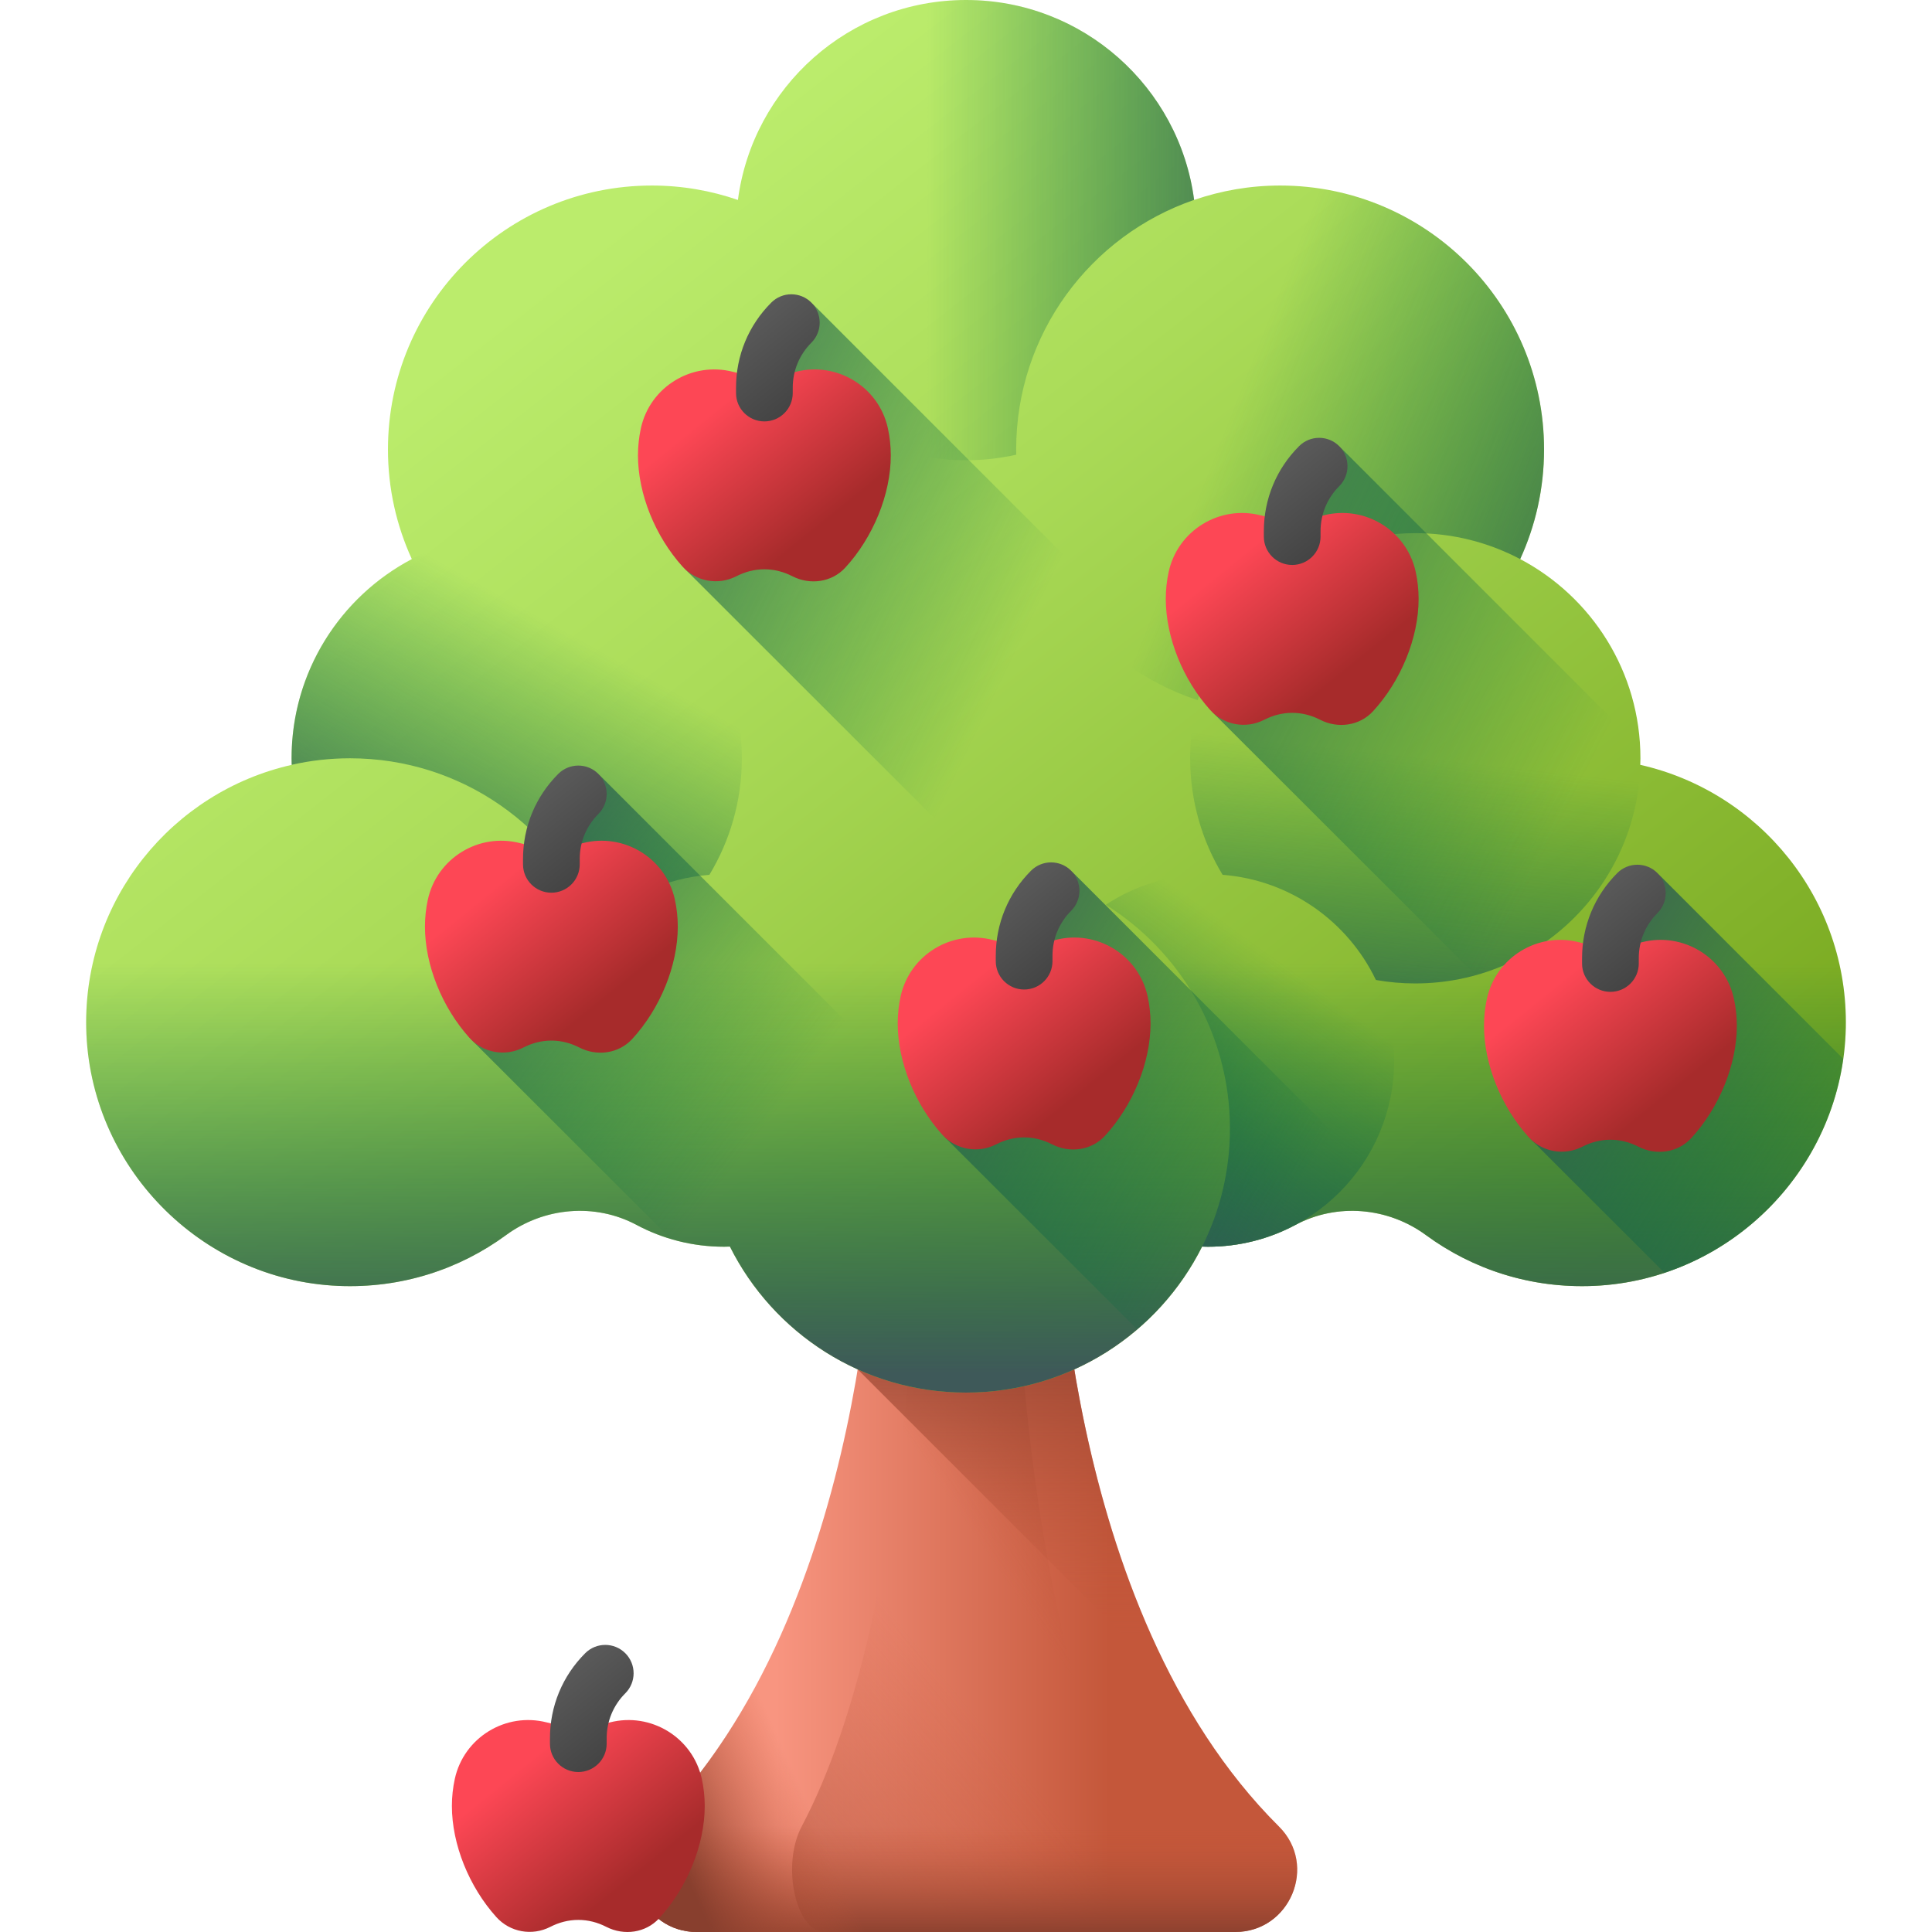 <svg id="Capa_1" enable-background="new 0 0 510 510" height="512" viewBox="0 0 510 510" width="512" xmlns="http://www.w3.org/2000/svg" xmlns:xlink="http://www.w3.org/1999/xlink"><linearGradient id="SVGID_1_" gradientUnits="userSpaceOnUse" x1="204.765" x2="293.018" y1="412.803" y2="412.803"><stop offset="0" stop-color="#f89580"/><stop offset="1" stop-color="#c4573a"/></linearGradient><linearGradient id="lg1"><stop offset="0" stop-color="#c4573a" stop-opacity="0"/><stop offset="1" stop-color="#883f2e"/></linearGradient><linearGradient id="SVGID_00000142159877211996736150000015459309287291277466_" gradientUnits="userSpaceOnUse" x1="264.089" x2="327.963" xlink:href="#lg1" y1="415.567" y2="371.653"/><linearGradient id="SVGID_00000176002097572079616120000009218383610128172423_" gradientUnits="userSpaceOnUse" x1="242.62" x2="148.804" xlink:href="#lg1" y1="434.072" y2="511.919"/><linearGradient id="SVGID_00000096037765042500456770000000504861588230709133_" gradientUnits="userSpaceOnUse" x1="268.764" x2="268.764" xlink:href="#lg1" y1="431.654" y2="336.658"/><linearGradient id="SVGID_00000121977086146032061970000011750374743841713808_" gradientUnits="userSpaceOnUse" x1="255" x2="255" xlink:href="#lg1" y1="482.055" y2="511.565"/><linearGradient id="SVGID_00000036235643954795306250000006227466745867235502_" gradientUnits="userSpaceOnUse" x1="222.042" x2="188.109" xlink:href="#lg1" y1="495.341" y2="510.645"/><linearGradient id="SVGID_00000103223584288199187680000012408577768744570773_" gradientUnits="userSpaceOnUse" x1="129.847" x2="361.88" y1="85.187" y2="381.591"><stop offset="0" stop-color="#bbec6c"/><stop offset=".29" stop-color="#abdc59"/><stop offset=".873" stop-color="#82b22a"/><stop offset="1" stop-color="#78a91f"/></linearGradient><linearGradient id="lg2"><stop offset="0" stop-color="#026841" stop-opacity="0"/><stop offset=".238" stop-color="#076743" stop-opacity=".238"/><stop offset=".52" stop-color="#156349" stop-opacity=".52"/><stop offset=".823" stop-color="#2d5d52" stop-opacity=".823"/><stop offset="1" stop-color="#3e5959"/></linearGradient><linearGradient id="SVGID_00000036232700697044665360000007430375280535512746_" gradientUnits="userSpaceOnUse" x1="373.64" x2="363.66" xlink:href="#lg2" y1="199.825" y2="290.647"/><linearGradient id="SVGID_00000141449489019996286490000011813991265558623676_" gradientUnits="userSpaceOnUse" x1="323.427" x2="451.842" xlink:href="#lg2" y1="112.928" y2="163.496"/><linearGradient id="SVGID_00000042700744645516925470000012240696651512994725_" gradientUnits="userSpaceOnUse" x1="244.687" x2="354.536" xlink:href="#lg2" y1="60.746" y2="60.746"/><linearGradient id="SVGID_00000122684735658669682960000010546118875488600490_" gradientUnits="userSpaceOnUse" x1="255" x2="255" xlink:href="#lg2" y1="254.212" y2="362.503"/><linearGradient id="SVGID_00000096044478412797354150000004484361901895100067_" gradientUnits="userSpaceOnUse" x1="338.92" x2="290.016" xlink:href="#lg2" y1="254.619" y2="323.484"/><linearGradient id="SVGID_00000164473555266146019260000009961801112197181337_" gradientUnits="userSpaceOnUse" x1="153.656" x2="103.754" xlink:href="#lg2" y1="169.108" y2="258.932"/><linearGradient id="SVGID_00000003075053044318933480000012338368012480898467_" gradientUnits="userSpaceOnUse" x1="204.316" x2="108.503" xlink:href="#lg2" y1="294.107" y2="220.252"/><linearGradient id="SVGID_00000024000550778401832960000014456873279175371937_" gradientUnits="userSpaceOnUse" x1="340.102" x2="231.648" xlink:href="#lg2" y1="318.491" y2="255.947"/><linearGradient id="SVGID_00000144319928700213095990000013885629418380164276_" gradientUnits="userSpaceOnUse" x1="260.004" x2="132.254" xlink:href="#lg2" y1="189.139" y2="127.26"/><linearGradient id="SVGID_00000072985435266771558750000003723439827098607758_" gradientUnits="userSpaceOnUse" x1="408.711" x2="264.993" xlink:href="#lg2" y1="223.422" y2="150.233"/><linearGradient id="SVGID_00000094613611190737609460000007229787347336878755_" gradientUnits="userSpaceOnUse" x1="501.559" x2="396.432" xlink:href="#lg2" y1="322.839" y2="256.968"/><linearGradient id="lg3"><stop offset="0" stop-color="#fd4755"/><stop offset="1" stop-color="#a72b2b"/></linearGradient><linearGradient id="SVGID_00000118380970895875996570000003157667200193742976_" gradientUnits="userSpaceOnUse" x1="133.219" x2="159.174" xlink:href="#lg3" y1="232.04" y2="264.175"/><linearGradient id="lg4"><stop offset="0" stop-color="#5a5a5a"/><stop offset="1" stop-color="#444"/></linearGradient><linearGradient id="SVGID_00000168825514505491658030000012259912981717241785_" gradientUnits="userSpaceOnUse" x1="141.261" x2="156.947" xlink:href="#lg4" y1="209.162" y2="228.582"/><linearGradient id="SVGID_00000025402676593472063290000007706466734840786601_" gradientUnits="userSpaceOnUse" x1="140.33" x2="166.285" xlink:href="#lg3" y1="464.16" y2="496.295"/><linearGradient id="SVGID_00000067946088651023084830000016829200513555698086_" gradientUnits="userSpaceOnUse" x1="148.372" x2="164.058" xlink:href="#lg4" y1="441.282" y2="460.703"/><linearGradient id="SVGID_00000107547891311939077680000014642689277335041181_" gradientUnits="userSpaceOnUse" x1="189.449" x2="215.404" xlink:href="#lg3" y1="107.63" y2="139.765"/><linearGradient id="SVGID_00000109020730998341939650000006301946020285666952_" gradientUnits="userSpaceOnUse" x1="197.491" x2="213.177" xlink:href="#lg4" y1="84.752" y2="104.172"/><linearGradient id="SVGID_00000118394829779678788880000015757326007621524918_" gradientUnits="userSpaceOnUse" x1="258.016" x2="283.97" xlink:href="#lg3" y1="257.597" y2="289.731"/><linearGradient id="SVGID_00000052811652013964527490000004239116944482237576_" gradientUnits="userSpaceOnUse" x1="266.057" x2="281.743" xlink:href="#lg4" y1="234.718" y2="254.139"/><linearGradient id="SVGID_00000165193451672829467690000016719575514197330049_" gradientUnits="userSpaceOnUse" x1="328.778" x2="354.733" xlink:href="#lg3" y1="145.523" y2="177.658"/><linearGradient id="SVGID_00000102526865173145628050000002315986796228934553_" gradientUnits="userSpaceOnUse" x1="336.82" x2="352.506" xlink:href="#lg4" y1="122.645" y2="142.066"/><linearGradient id="SVGID_00000084493607325834068250000005801742883592688319_" gradientUnits="userSpaceOnUse" x1="412.78" x2="438.735" xlink:href="#lg3" y1="258.212" y2="290.347"/><linearGradient id="SVGID_00000033352581119795968590000015667196409480937360_" gradientUnits="userSpaceOnUse" x1="420.822" x2="436.508" xlink:href="#lg4" y1="235.334" y2="254.755"/><g><g><path d="m279.081 315.607h-48.161s-.457 108.811-58.538 166.544c-10.305 10.243-2.944 27.849 11.585 27.849h142.065c14.529 0 21.891-17.606 11.586-27.849-58.08-57.734-58.537-166.544-58.537-166.544z" fill="url(#SVGID_1_)"/><path d="m267.645 315.607h-25.29s-.24 108.811-30.739 166.544c-5.411 10.243-1.546 27.849 6.084 27.849h74.6c7.63 0 11.495-17.606 6.084-27.849-30.499-57.734-30.739-166.544-30.739-166.544z" fill="url(#SVGID_00000142159877211996736150000015459309287291277466_)"/><path d="m267.645 315.607h-25.29s-.24 108.811-30.739 166.544c-5.411 10.243-1.546 27.849 6.084 27.849h74.6c7.63 0 11.495-17.606 6.084-27.849-30.499-57.734-30.739-166.544-30.739-166.544z" fill="url(#SVGID_00000176002097572079616120000009218383610128172423_)"/><path d="m226.419 361.485 84.691 84.691c-31.717-58.046-32.028-130.568-32.028-130.568h-48.161c-.002-.001-.084 19.262-4.502 45.877z" fill="url(#SVGID_00000096037765042500456770000000504861588230709133_)"/><path d="m172.382 482.151c-10.305 10.243-2.944 27.849 11.585 27.849h142.065c14.529 0 21.891-17.606 11.586-27.849-11.937-11.866-21.436-25.89-29.001-40.683h-107.234c-7.566 14.792-17.064 28.817-29.001 40.683z" fill="url(#SVGID_00000121977086146032061970000011750374743841713808_)"/><path d="m172.382 482.151c-10.305 10.243-2.944 27.849 11.585 27.849h142.065c14.529 0 21.891-17.606 11.586-27.849-11.937-11.866-21.436-25.89-29.001-40.683h-107.234c-7.566 14.792-17.064 28.817-29.001 40.683z" fill="url(#SVGID_00000036235643954795306250000006227466745867235502_)"/></g><g><path d="m432.989 201.9c.017-.576.044-1.149.044-1.73 0-22.822-12.87-42.628-31.742-52.585 4.033-8.817 6.299-18.611 6.299-28.94 0-38.478-31.192-69.67-69.67-69.67-7.955 0-15.59 1.351-22.71 3.806-3.904-29.782-29.363-52.781-60.21-52.781s-56.306 22.999-60.209 52.781c-7.121-2.455-14.756-3.806-22.71-3.806-38.478 0-69.67 31.192-69.67 69.67 0 10.329 2.265 20.124 6.299 28.94-18.872 9.958-31.742 29.764-31.742 52.585 0 .58.027 1.153.044 1.73-31.525 7.118-54.957 35.588-54.253 69.425.759 36.476 30.067 66.516 66.516 68.116 16.605.729 31.99-4.36 44.299-13.398 10.036-7.368 23.481-8.555 34.466-2.694 6.883 3.673 14.743 5.755 23.091 5.755.518 0 1.03-.023 1.544-.039 11.434 22.846 35.04 38.54 62.326 38.54s50.892-15.694 62.326-38.54c.514.016 1.026.039 1.544.039 8.348 0 16.207-2.082 23.091-5.755 10.985-5.861 24.43-4.674 34.466 2.694 12.309 9.037 27.695 14.127 44.299 13.398 36.449-1.601 65.757-31.64 66.516-68.116.703-33.836-22.729-62.307-54.254-69.425z" fill="url(#SVGID_00000103223584288199187680000012408577768744570773_)"/><path d="m433.031 200.168c0 32.826-26.608 59.433-59.433 59.433-3.543 0-7.016-.309-10.39-.908-7.395-15.42-22.596-26.378-40.471-27.766-5.429-8.972-8.563-19.502-8.563-30.76 0-32.816 26.608-59.424 59.424-59.424 32.825.001 59.433 26.609 59.433 59.425z" fill="url(#SVGID_00000036232700697044665360000007430375280535512746_)"/><path d="m373.602 140.74c10.001 0 19.418 2.482 27.688 6.845 4.033-8.817 6.299-18.611 6.299-28.94 0-38.478-31.192-69.67-69.67-69.67s-69.67 31.192-69.67 69.67c0 30.884 20.102 57.057 47.93 66.192 6.763-25.389 29.904-44.097 57.423-44.097z" fill="url(#SVGID_00000141449489019996286490000011813991265558623676_)"/><path d="m268.244 118.647c0 .469 0 .928.02 1.387-4.272.958-8.703 1.457-13.264 1.457-33.544 0-60.741-27.197-60.741-60.751 0-33.543 27.197-60.74 60.741-60.74 30.84 0 56.32 22.985 60.222 52.767-27.336 9.401-46.978 35.34-46.978 65.88z" fill="url(#SVGID_00000042700744645516925470000012240696651512994725_)"/><path d="m22.758 271.326c.759 36.476 30.067 66.515 66.516 68.116 16.605.729 31.99-4.361 44.299-13.398 10.036-7.368 23.481-8.555 34.466-2.694 6.883 3.673 14.743 5.755 23.091 5.755.518 0 1.03-.023 1.544-.039 11.434 22.846 35.04 38.54 62.326 38.54s50.892-15.694 62.326-38.54c.514.016 1.026.039 1.544.039 8.348 0 16.207-2.082 23.09-5.755 10.985-5.861 24.43-4.674 34.466 2.694 12.309 9.037 27.695 14.127 44.299 13.398 36.449-1.601 65.757-31.64 66.516-68.116.336-16.161-4.843-31.089-13.77-43.06h-436.943c-8.927 11.97-14.106 26.899-13.77 43.06z" fill="url(#SVGID_00000122684735658669682960000010546118875488600490_)"/><path d="m368.028 279.941c0 27.157-22.007 49.164-49.154 49.164-.519 0-1.028-.01-1.537-.03 4.701-9.372 7.336-19.941 7.336-31.139 0-24.921-13.094-46.798-32.776-59.104 7.745-5.09 17.017-8.054 26.977-8.054 27.147-.001 49.154 22.016 49.154 49.163z" fill="url(#SVGID_00000096044478412797354150000004484361901895100067_)"/><path d="m195.826 200.168c0 11.258-3.134 21.787-8.563 30.76-11.597.898-22.057 5.829-30.001 13.394-10.19-25.859-35.381-44.153-64.853-44.153-5.3 0-10.45.589-15.41 1.717-.02-.569-.03-1.148-.03-1.717 0-32.816 26.608-59.424 59.433-59.424 32.816-.001 59.424 26.607 59.424 59.423z" fill="url(#SVGID_00000164473555266146019260000009961801112197181337_)"/></g><path d="m158.95 205.283c-2.923-2.923-7.663-2.923-10.586 0-5.059 5.058-8.192 11.524-9.053 18.513-.359-.08-.721-.15-1.075-.241-10.839-2.786-21.898 3.966-24.29 14.899-.505 2.306-.77 4.701-.77 7.158 0 10.165 4.546 21.334 11.716 29.308l52.186 52.124c4.454 1.329 9.166 2.06 14.053 2.06.518 0 1.03-.023 1.544-.039 11.434 22.846 35.04 38.54 62.326 38.54 18.376 0 35.076-7.125 47.52-18.752z" fill="url(#SVGID_00000003075053044318933480000012338368012480898467_)"/><path d="m283.747 230.84c-2.923-2.923-7.663-2.923-10.586 0-5.059 5.058-8.192 11.524-9.053 18.513-.359-.08-.721-.15-1.075-.241-10.839-2.786-21.898 3.966-24.29 14.899-.505 2.306-.77 4.701-.77 7.158 0 10.165 4.546 21.334 11.716 29.308l50.513 50.453c7.07-6.041 12.923-13.466 17.125-21.864.514.016 1.026.039 1.544.039 8.348 0 16.207-2.082 23.09-5.755 10.985-5.861 24.43-4.674 34.466 2.694 2.266 1.663 4.638 3.191 7.1 4.575z" fill="url(#SVGID_00000024000550778401832960000014456873279175371937_)"/><path d="m215.181 80.873c-2.923-2.922-7.663-2.923-10.586 0-5.059 5.058-8.192 11.524-9.053 18.513-.359-.08-.721-.15-1.075-.241-10.839-2.786-21.898 3.966-24.29 14.899-.505 2.306-.77 4.701-.77 7.158 0 10.165 4.546 21.334 11.716 29.308l169.814 169.691c8.779-1.665 18.067.392 25.491 5.843 12.309 9.037 27.695 14.127 44.299 13.398 14.559-.639 27.97-5.826 38.886-14.138z" fill="url(#SVGID_00000144319928700213095990000013885629418380164276_)"/><path d="m432.989 201.9c.017-.576.044-1.149.044-1.73 0-.994-.033-1.98-.082-2.962l-78.442-78.442c-2.923-2.922-7.663-2.923-10.586 0-5.059 5.058-8.192 11.524-9.053 18.513-.359-.08-.721-.15-1.076-.241-10.839-2.786-21.898 3.966-24.29 14.899-.505 2.306-.77 4.701-.77 7.158 0 10.165 4.546 21.334 11.716 29.308l137.957 137.794c17.089-12.445 28.367-32.435 28.834-54.872.17-8.161-1.076-16.004-3.489-23.316l-44.308-44.308c-2.11-.696-4.26-1.305-6.455-1.801z" fill="url(#SVGID_00000072985435266771558750000003723439827098607758_)"/><path d="m438.512 231.456c-2.923-2.923-7.663-2.923-10.586 0-5.059 5.058-8.192 11.524-9.053 18.513-.359-.08-.721-.15-1.076-.241-10.839-2.786-21.898 3.966-24.29 14.899-.504 2.306-.77 4.701-.77 7.158 0 10.165 4.546 21.334 11.716 29.308l34.939 34.898c24.786-8.229 43.464-30.095 47.173-56.481z" fill="url(#SVGID_00000094613611190737609460000007229787347336878755_)"/><g><path d="m178.148 237.456c-2.392-10.933-13.451-17.685-24.29-14.899-2.656.683-5.44 1.046-8.31 1.046s-5.654-.363-8.31-1.046c-10.839-2.786-21.898 3.966-24.29 14.899-.505 2.306-.77 4.701-.77 7.158 0 10.165 4.546 21.334 11.716 29.308 3.621 4.028 9.448 5.069 14.267 2.598 2.314-1.186 4.799-1.832 7.387-1.832 2.591 0 5.079.647 7.395 1.836 4.663 2.394 10.398 1.601 13.945-2.257 7.351-7.995 12.03-19.341 12.03-29.654 0-2.456-.265-4.851-.77-7.157z" fill="url(#SVGID_00000118380970895875996570000003157667200193742976_)"/><path d="m145.548 235.652c-4.134 0-7.485-3.351-7.485-7.485v-1.421c0-8.485 3.304-16.462 9.304-22.461 2.923-2.922 7.663-2.922 10.586 0 2.923 2.923 2.923 7.663-.001 10.586-3.172 3.171-4.918 7.388-4.918 11.874v1.421c-.001 4.135-3.352 7.486-7.486 7.486z" fill="url(#SVGID_00000168825514505491658030000012259912981717241785_)"/></g><g><path d="m185.259 469.576c-2.392-10.933-13.451-17.685-24.29-14.899-2.656.683-5.44 1.046-8.31 1.046s-5.654-.363-8.31-1.046c-10.839-2.786-21.898 3.966-24.29 14.899-.505 2.306-.77 4.701-.77 7.158 0 10.165 4.546 21.334 11.716 29.308 3.621 4.028 9.448 5.069 14.267 2.598 2.314-1.186 4.799-1.832 7.387-1.832 2.591 0 5.079.647 7.395 1.836 4.663 2.394 10.398 1.601 13.945-2.257 7.351-7.995 12.03-19.341 12.03-29.654.001-2.456-.265-4.851-.77-7.157z" fill="url(#SVGID_00000025402676593472063290000007706466734840786601_)"/><path d="m152.659 467.772c-4.134 0-7.485-3.351-7.485-7.485v-1.421c0-8.485 3.304-16.462 9.304-22.461 2.923-2.923 7.663-2.922 10.586 0 2.923 2.923 2.923 7.663-.001 10.586-3.172 3.171-4.918 7.388-4.918 11.874v1.421c-.001 4.135-3.351 7.486-7.486 7.486z" fill="url(#SVGID_00000067946088651023084830000016829200513555698086_)"/></g><g><path d="m234.378 113.046c-2.392-10.933-13.451-17.685-24.29-14.899-2.656.683-5.44 1.046-8.31 1.046s-5.654-.363-8.31-1.046c-10.839-2.786-21.898 3.966-24.29 14.899-.505 2.306-.77 4.701-.77 7.158 0 10.165 4.546 21.334 11.716 29.308 3.621 4.028 9.448 5.069 14.267 2.598 2.314-1.186 4.799-1.832 7.387-1.832 2.591 0 5.079.647 7.395 1.836 4.663 2.394 10.398 1.601 13.945-2.257 7.351-7.995 12.03-19.341 12.03-29.654.001-2.456-.265-4.851-.77-7.157z" fill="url(#SVGID_00000107547891311939077680000014642689277335041181_)"/><path d="m201.778 111.242c-4.134 0-7.485-3.351-7.485-7.485v-1.421c0-8.485 3.304-16.462 9.304-22.461 2.923-2.922 7.663-2.922 10.586 0 2.923 2.923 2.923 7.663-.001 10.586-3.172 3.171-4.918 7.388-4.918 11.874v1.421c0 4.135-3.351 7.486-7.486 7.486z" fill="url(#SVGID_00000109020730998341939650000006301946020285666952_)"/></g><g><path d="m302.945 263.013c-2.392-10.933-13.451-17.685-24.29-14.899-2.656.683-5.44 1.046-8.31 1.046s-5.654-.363-8.31-1.046c-10.839-2.786-21.898 3.966-24.29 14.899-.505 2.306-.77 4.701-.77 7.158 0 10.165 4.546 21.334 11.716 29.308 3.621 4.028 9.448 5.069 14.267 2.598 2.314-1.186 4.799-1.832 7.387-1.832 2.591 0 5.079.647 7.395 1.836 4.663 2.394 10.398 1.601 13.945-2.257 7.351-7.995 12.03-19.341 12.03-29.654 0-2.457-.266-4.852-.77-7.157z" fill="url(#SVGID_00000118394829779678788880000015757326007621524918_)"/><path d="m270.345 261.208c-4.134 0-7.485-3.351-7.485-7.485v-1.421c0-8.485 3.304-16.462 9.304-22.461 2.923-2.923 7.663-2.922 10.586 0 2.923 2.923 2.923 7.663-.001 10.586-3.172 3.171-4.918 7.388-4.918 11.874v1.421c-.001 4.135-3.352 7.486-7.486 7.486z" fill="url(#SVGID_00000052811652013964527490000004239116944482237576_)"/></g><g><path d="m373.707 150.939c-2.392-10.933-13.451-17.685-24.29-14.899-2.656.683-5.44 1.046-8.31 1.046s-5.654-.363-8.31-1.046c-10.839-2.786-21.898 3.966-24.29 14.899-.505 2.306-.77 4.701-.77 7.158 0 10.165 4.546 21.334 11.716 29.308 3.621 4.028 9.448 5.069 14.267 2.598 2.314-1.186 4.799-1.832 7.387-1.832 2.591 0 5.079.647 7.395 1.836 4.663 2.394 10.398 1.601 13.945-2.257 7.351-7.995 12.03-19.341 12.03-29.654.001-2.456-.265-4.851-.77-7.157z" fill="url(#SVGID_00000165193451672829467690000016719575514197330049_)"/><path d="m341.107 149.135c-4.134 0-7.485-3.351-7.485-7.485v-1.421c0-8.485 3.304-16.462 9.304-22.461 2.923-2.922 7.663-2.922 10.586 0 2.923 2.923 2.923 7.663-.001 10.586-3.172 3.171-4.918 7.388-4.918 11.874v1.421c-.001 4.135-3.351 7.486-7.486 7.486z" fill="url(#SVGID_00000102526865173145628050000002315986796228934553_)"/></g><g><path d="m457.709 263.628c-2.392-10.933-13.451-17.685-24.29-14.899-2.656.683-5.44 1.046-8.31 1.046s-5.654-.363-8.31-1.046c-10.839-2.786-21.898 3.966-24.29 14.899-.505 2.306-.77 4.701-.77 7.158 0 10.165 4.546 21.334 11.716 29.308 3.621 4.028 9.448 5.069 14.267 2.598 2.314-1.186 4.799-1.832 7.387-1.832 2.591 0 5.079.647 7.395 1.836 4.663 2.394 10.398 1.601 13.945-2.257 7.351-7.995 12.03-19.341 12.03-29.654.001-2.456-.265-4.851-.77-7.157z" fill="url(#SVGID_00000084493607325834068250000005801742883592688319_)"/><path d="m425.109 261.824c-4.134 0-7.485-3.351-7.485-7.485v-1.421c0-8.485 3.304-16.462 9.304-22.461 2.923-2.922 7.663-2.922 10.586 0 2.923 2.923 2.923 7.663-.001 10.586-3.172 3.171-4.918 7.388-4.918 11.874v1.421c-.001 4.135-3.351 7.486-7.486 7.486z" fill="url(#SVGID_00000033352581119795968590000015667196409480937360_)"/></g></g></svg>